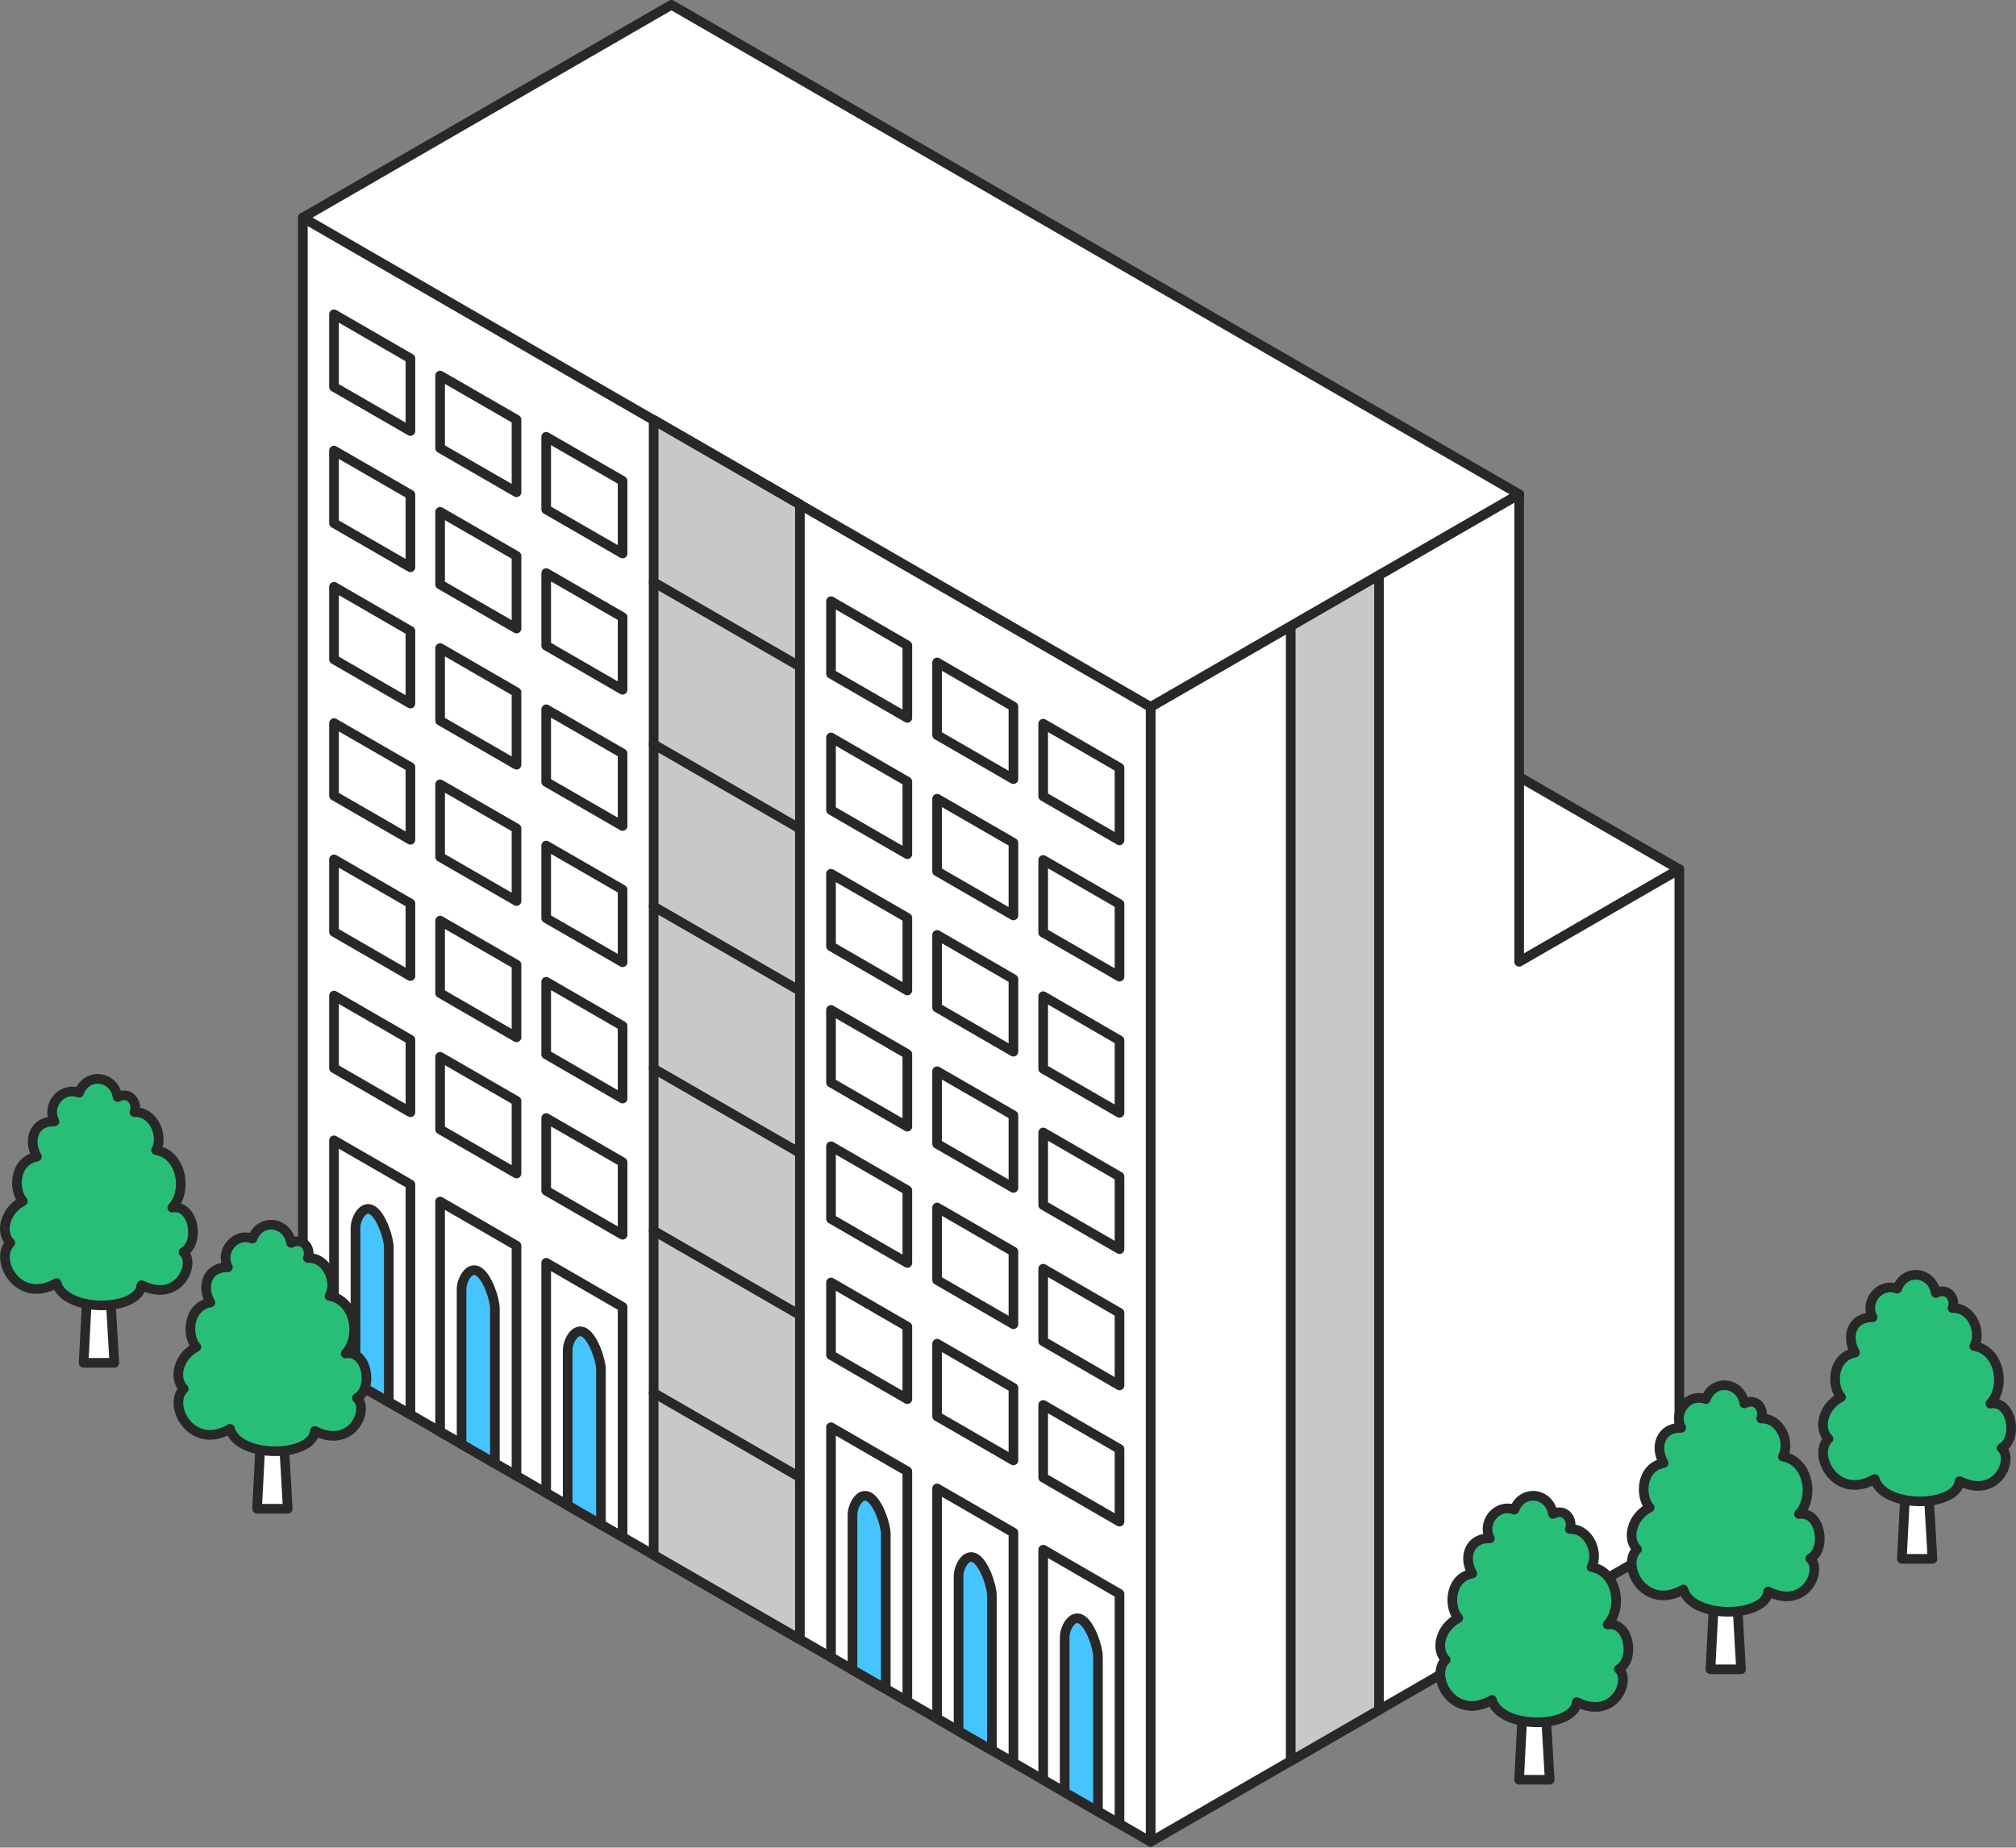 <?xml version="1.0" encoding="UTF-8"?>
<svg id="_レイヤー_2" data-name="レイヤー 2" xmlns="http://www.w3.org/2000/svg" viewBox="0 0 267.56 245.25">
  <rect x="0" y="0" width="267.56" height="245.25" fill="#808080" stroke="none"/>
  <defs>
    <style>
      .cls-1, .cls-2, .cls-3, .cls-4, .cls-5 {
        stroke: #282828;
        stroke-linecap: round;
        stroke-linejoin: round;
        stroke-width: 1.28px;
      }

      .cls-1, .cls-6 {
        fill: #fff;
      }

      .cls-2 {
        fill: #c8c8c8;
      }

      .cls-3 {
        fill: none;
      }

      .cls-4 {
        fill: #46c4ff;
      }

      .cls-6 {
        stroke-width: 0px;
      }

      .cls-5 {
        fill: #28be78;
      }
    </style>
  </defs>
  <g id="_イラスト" data-name="イラスト">
    <g>
      <g>
        <polygon class="cls-1" points="222.88 115.39 199.85 128.69 146.89 98.11 146.89 98.11 169.92 84.82 222.88 115.39 222.88 115.39"/>
        <g>
          <polygon class="cls-6" points="201.62 127.67 201.62 65.6 152.71 93.83 152.71 244.48 201.62 216.24 222.88 203.97 222.88 115.39 201.62 127.67"/>
          <polygon class="cls-3" points="201.62 127.67 201.62 65.6 152.71 93.83 152.71 244.48 201.62 216.24 222.88 203.97 222.88 115.39 201.62 127.67"/>
        </g>
        <polygon class="cls-1" points="152.71 244.48 40.2 179.53 40.2 28.88 152.71 93.83 152.71 244.48"/>
        <polygon class="cls-2" points="171.3 233.75 183.02 226.98 183.02 76.33 171.3 83.1 171.3 233.75"/>
        <polygon class="cls-1" points="201.62 65.6 152.71 93.83 40.2 28.88 40.2 28.88 89.11 .64 201.62 65.6 201.62 65.6"/>
        <g>
          <polygon class="cls-2" points="106.16 217.61 86.75 206.4 86.75 55.75 106.16 66.96 106.16 217.61"/>
          <g>
            <line class="cls-1" x1="106.16" y1="196.09" x2="86.75" y2="184.88"/>
            <line class="cls-1" x1="106.16" y1="217.61" x2="86.75" y2="206.4"/>
            <line class="cls-1" x1="106.16" y1="174.56" x2="86.75" y2="163.36"/>
            <line class="cls-1" x1="106.16" y1="153.04" x2="86.75" y2="141.84"/>
            <line class="cls-1" x1="106.16" y1="131.52" x2="86.75" y2="120.32"/>
            <line class="cls-1" x1="106.16" y1="110" x2="86.75" y2="98.79"/>
            <line class="cls-1" x1="106.16" y1="88.48" x2="86.75" y2="77.27"/>
            <line class="cls-1" x1="106.16" y1="66.96" x2="86.75" y2="55.75"/>
          </g>
        </g>
        <g>
          <g>
            <polygon class="cls-3" points="148.58 242.1 138.45 236.25 138.45 205.7 148.58 211.56 148.58 242.1"/>
            <path class="cls-4" d="m141.3,237.9v-20.56c0-1.22.99-3.09,2.21-2.38h0c1.22.71,2.21,3.71,2.21,4.94v20.56l-4.43-2.56Z"/>
          </g>
          <g>
            <polygon class="cls-3" points="134.5 233.97 124.37 228.12 124.37 197.57 134.5 203.43 134.5 233.97"/>
            <path class="cls-4" d="m127.22,229.77v-20.56c0-1.22.99-3.09,2.21-2.38h0c1.22.71,2.21,3.71,2.21,4.94v20.56l-4.43-2.56Z"/>
          </g>
          <g>
            <polygon class="cls-3" points="120.42 225.84 110.29 219.99 110.29 189.45 120.42 195.3 120.42 225.84"/>
            <path class="cls-4" d="m113.14,221.64v-20.56c0-1.22.99-3.09,2.21-2.38h0c1.22.71,2.21,3.71,2.21,4.94v20.56l-4.43-2.56Z"/>
          </g>
        </g>
        <g>
          <g>
            <polygon class="cls-3" points="82.63 204.02 72.49 198.17 72.49 167.62 82.63 173.48 82.63 204.02"/>
            <path class="cls-4" d="m75.34,199.81v-20.56c0-1.22.99-3.09,2.21-2.38h0c1.22.71,2.21,3.71,2.21,4.94v20.56l-4.43-2.56Z"/>
          </g>
          <g>
            <polygon class="cls-3" points="68.55 195.89 58.41 190.04 58.41 159.49 68.55 165.35 68.55 195.89"/>
            <path class="cls-4" d="m61.26,191.69v-20.56c0-1.22.99-3.09,2.21-2.38h0c1.22.71,2.21,3.71,2.21,4.94v20.56l-4.43-2.56Z"/>
          </g>
          <g>
            <polygon class="cls-3" points="54.47 187.76 44.33 181.91 44.33 151.37 54.47 157.22 54.47 187.76"/>
            <path class="cls-4" d="m47.18,183.56v-20.56c0-1.22.99-3.09,2.21-2.38h0c1.22.71,2.21,3.71,2.21,4.94v20.56l-4.43-2.56Z"/>
          </g>
        </g>
        <g>
          <g>
            <polygon class="cls-1" points="148.58 201.98 138.45 196.13 138.45 186.49 148.58 192.34 148.58 201.98"/>
            <polygon class="cls-1" points="148.58 183.9 138.45 178.04 138.45 168.41 148.58 174.26 148.58 183.9"/>
            <polygon class="cls-1" points="148.58 165.81 138.45 159.96 138.45 150.32 148.58 156.17 148.58 165.81"/>
            <polygon class="cls-1" points="148.58 147.72 138.45 141.87 138.45 132.23 148.58 138.09 148.58 147.72"/>
            <polygon class="cls-1" points="148.58 129.64 138.45 123.79 138.45 114.15 148.58 120 148.58 129.64"/>
            <polygon class="cls-1" points="148.58 111.55 138.45 105.7 138.45 96.06 148.58 101.91 148.58 111.55"/>
          </g>
          <g>
            <polygon class="cls-1" points="134.5 193.85 124.37 188 124.37 178.36 134.5 184.22 134.5 193.85"/>
            <polygon class="cls-1" points="134.5 175.77 124.37 169.91 124.37 160.28 134.5 166.13 134.5 175.77"/>
            <polygon class="cls-1" points="134.5 157.68 124.37 151.83 124.37 142.19 134.5 148.04 134.5 157.68"/>
            <polygon class="cls-1" points="134.5 139.6 124.37 133.74 124.37 124.1 134.5 129.96 134.5 139.6"/>
            <polygon class="cls-1" points="134.5 121.51 124.37 115.66 124.37 106.02 134.5 111.87 134.5 121.51"/>
            <polygon class="cls-1" points="134.5 103.42 124.37 97.57 124.37 87.93 134.5 93.79 134.5 103.42"/>
          </g>
          <g>
            <polygon class="cls-1" points="120.42 185.72 110.29 179.87 110.29 170.23 120.42 176.09 120.42 185.72"/>
            <polygon class="cls-1" points="120.42 167.64 110.29 161.79 110.29 152.15 120.42 158 120.42 167.64"/>
            <polygon class="cls-1" points="120.42 149.55 110.29 143.7 110.29 134.06 120.42 139.91 120.42 149.55"/>
            <polygon class="cls-1" points="120.42 131.47 110.29 125.61 110.29 115.98 120.42 121.83 120.42 131.47"/>
            <polygon class="cls-1" points="120.42 113.38 110.29 107.53 110.29 97.89 120.42 103.74 120.42 113.38"/>
            <polygon class="cls-1" points="120.42 95.29 110.29 89.44 110.29 79.8 120.42 85.66 120.42 95.29"/>
          </g>
        </g>
        <g>
          <g>
            <polygon class="cls-1" points="82.63 163.9 72.49 158.05 72.49 148.41 82.63 154.26 82.63 163.9"/>
            <polygon class="cls-1" points="82.63 145.82 72.49 139.96 72.49 130.32 82.63 136.18 82.63 145.82"/>
            <polygon class="cls-1" points="82.63 127.73 72.49 121.88 72.49 112.24 82.63 118.09 82.63 127.73"/>
            <polygon class="cls-1" points="82.63 109.64 72.49 103.79 72.49 94.15 82.63 100.01 82.63 109.64"/>
            <polygon class="cls-1" points="82.63 91.56 72.49 85.7 72.49 76.07 82.63 81.92 82.63 91.56"/>
            <polygon class="cls-1" points="82.63 73.47 72.49 67.62 72.49 57.98 82.63 63.83 82.63 73.47"/>
          </g>
          <g>
            <polygon class="cls-1" points="68.55 155.77 58.41 149.92 58.41 140.28 68.55 146.13 68.55 155.77"/>
            <polygon class="cls-1" points="68.55 137.69 58.41 131.83 58.41 122.2 68.55 128.05 68.55 137.69"/>
            <polygon class="cls-1" points="68.55 119.6 58.41 113.75 58.41 104.11 68.55 109.96 68.55 119.6"/>
            <polygon class="cls-1" points="68.55 101.51 58.41 95.66 58.41 86.02 68.55 91.88 68.55 101.51"/>
            <polygon class="cls-1" points="68.55 83.43 58.41 77.58 58.41 67.94 68.55 73.79 68.55 83.43"/>
            <polygon class="cls-1" points="68.55 65.34 58.41 59.49 58.41 49.85 68.55 55.7 68.55 65.34"/>
          </g>
          <g>
            <polygon class="cls-1" points="54.47 147.64 44.33 141.79 44.33 132.15 54.47 138.01 54.47 147.64"/>
            <polygon class="cls-1" points="54.47 129.56 44.33 123.7 44.33 114.07 54.47 119.92 54.47 129.56"/>
            <polygon class="cls-1" points="54.47 111.47 44.33 105.62 44.33 95.98 54.47 101.83 54.47 111.47"/>
            <polygon class="cls-1" points="54.47 93.39 44.33 87.53 44.33 77.89 54.47 83.75 54.47 93.39"/>
            <polygon class="cls-1" points="54.47 75.3 44.33 69.45 44.33 59.81 54.47 65.66 54.47 75.3"/>
            <polygon class="cls-1" points="54.47 57.21 44.33 51.36 44.33 41.72 54.47 47.58 54.47 57.21"/>
          </g>
        </g>
      </g>
      <g>
        <polygon class="cls-1" points="11.84 166.53 14.34 166.53 15.17 180.9 11.1 180.9 11.84 166.53"/>
        <path class="cls-5" d="m7.51,170.31c1.12,4,10.98,3.81,11.26.28,5.02,2.48,7.25-2.95,5.58-4.38,2.23-1.24,1.39-6.39-1.49-5.91,2.05-2.19,1.3-7.05-2.14-7.63,1.02-1.81-.28-5.15-2.88-5.05.47-1.14-.56-2.86-2.23-2-.46-2.86-4.09-3.34-5.12-.57-2.33-.86-4.37,1.72-3.26,3.81-2.61-.1-3.63,2.38-2.33,4.67-3.07.57-3.16,4.48-1.86,5.91-2.42,1.24-3.07,4.19-1.67,5.53-2.23,2.19,1.03,8.29,6.14,5.34Z"/>
      </g>
      <g>
        <polygon class="cls-1" points="202.35 221.87 204.84 221.87 205.67 236.24 201.61 236.24 202.35 221.87"/>
        <path class="cls-5" d="m198.01,225.65c1.12,4,10.98,3.81,11.26.28,5.02,2.48,7.25-2.95,5.58-4.38,2.23-1.24,1.39-6.39-1.49-5.91,2.05-2.19,1.3-7.05-2.14-7.63,1.02-1.81-.28-5.15-2.88-5.05.47-1.14-.56-2.86-2.23-2-.46-2.86-4.09-3.34-5.12-.57-2.33-.86-4.37,1.72-3.26,3.81-2.61-.1-3.63,2.38-2.33,4.67-3.07.57-3.16,4.48-1.86,5.91-2.42,1.24-3.07,4.19-1.67,5.53-2.23,2.19,1.03,8.29,6.14,5.34Z"/>
      </g>
      <g>
        <polygon class="cls-1" points="227.75 207.21 230.24 207.21 231.07 221.58 227.01 221.58 227.75 207.21"/>
        <path class="cls-5" d="m223.41,210.98c1.12,4,10.98,3.81,11.26.28,5.02,2.48,7.25-2.95,5.58-4.38,2.23-1.24,1.39-6.39-1.49-5.91,2.05-2.19,1.3-7.05-2.14-7.63,1.02-1.81-.28-5.15-2.88-5.05.47-1.14-.56-2.86-2.23-2-.46-2.86-4.09-3.34-5.12-.57-2.33-.86-4.37,1.72-3.26,3.81-2.61-.1-3.63,2.38-2.33,4.67-3.07.57-3.16,4.48-1.86,5.91-2.42,1.24-3.07,4.19-1.67,5.53-2.23,2.19,1.03,8.29,6.14,5.34Z"/>
      </g>
      <g>
        <polygon class="cls-1" points="253.15 192.55 255.64 192.55 256.47 206.92 252.41 206.92 253.15 192.55"/>
        <path class="cls-5" d="m248.81,196.32c1.12,4,10.98,3.81,11.26.28,5.02,2.48,7.25-2.95,5.58-4.38,2.23-1.24,1.39-6.39-1.49-5.91,2.05-2.19,1.3-7.05-2.14-7.63,1.02-1.81-.28-5.15-2.88-5.05.47-1.14-.56-2.86-2.23-2-.46-2.86-4.09-3.34-5.12-.57-2.33-.86-4.37,1.72-3.26,3.81-2.61-.1-3.63,2.38-2.33,4.67-3.07.57-3.16,4.48-1.86,5.91-2.42,1.24-3.07,4.19-1.67,5.53-2.23,2.19,1.03,8.29,6.14,5.34Z"/>
      </g>
      <g>
        <polygon class="cls-1" points="34.86 185.9 37.36 185.9 38.19 200.27 34.12 200.27 34.86 185.9"/>
        <path class="cls-5" d="m30.53,189.67c1.12,4,10.98,3.81,11.26.28,5.02,2.48,7.25-2.95,5.58-4.38,2.23-1.24,1.39-6.39-1.49-5.91,2.05-2.19,1.3-7.05-2.14-7.63,1.02-1.81-.28-5.15-2.88-5.05.47-1.14-.56-2.86-2.23-2-.46-2.86-4.09-3.34-5.12-.57-2.33-.86-4.37,1.72-3.26,3.81-2.61-.1-3.63,2.38-2.33,4.67-3.07.57-3.16,4.48-1.86,5.91-2.42,1.24-3.07,4.19-1.67,5.53-2.23,2.19,1.03,8.29,6.14,5.34Z"/>
      </g>
    </g>
  </g>
</svg>